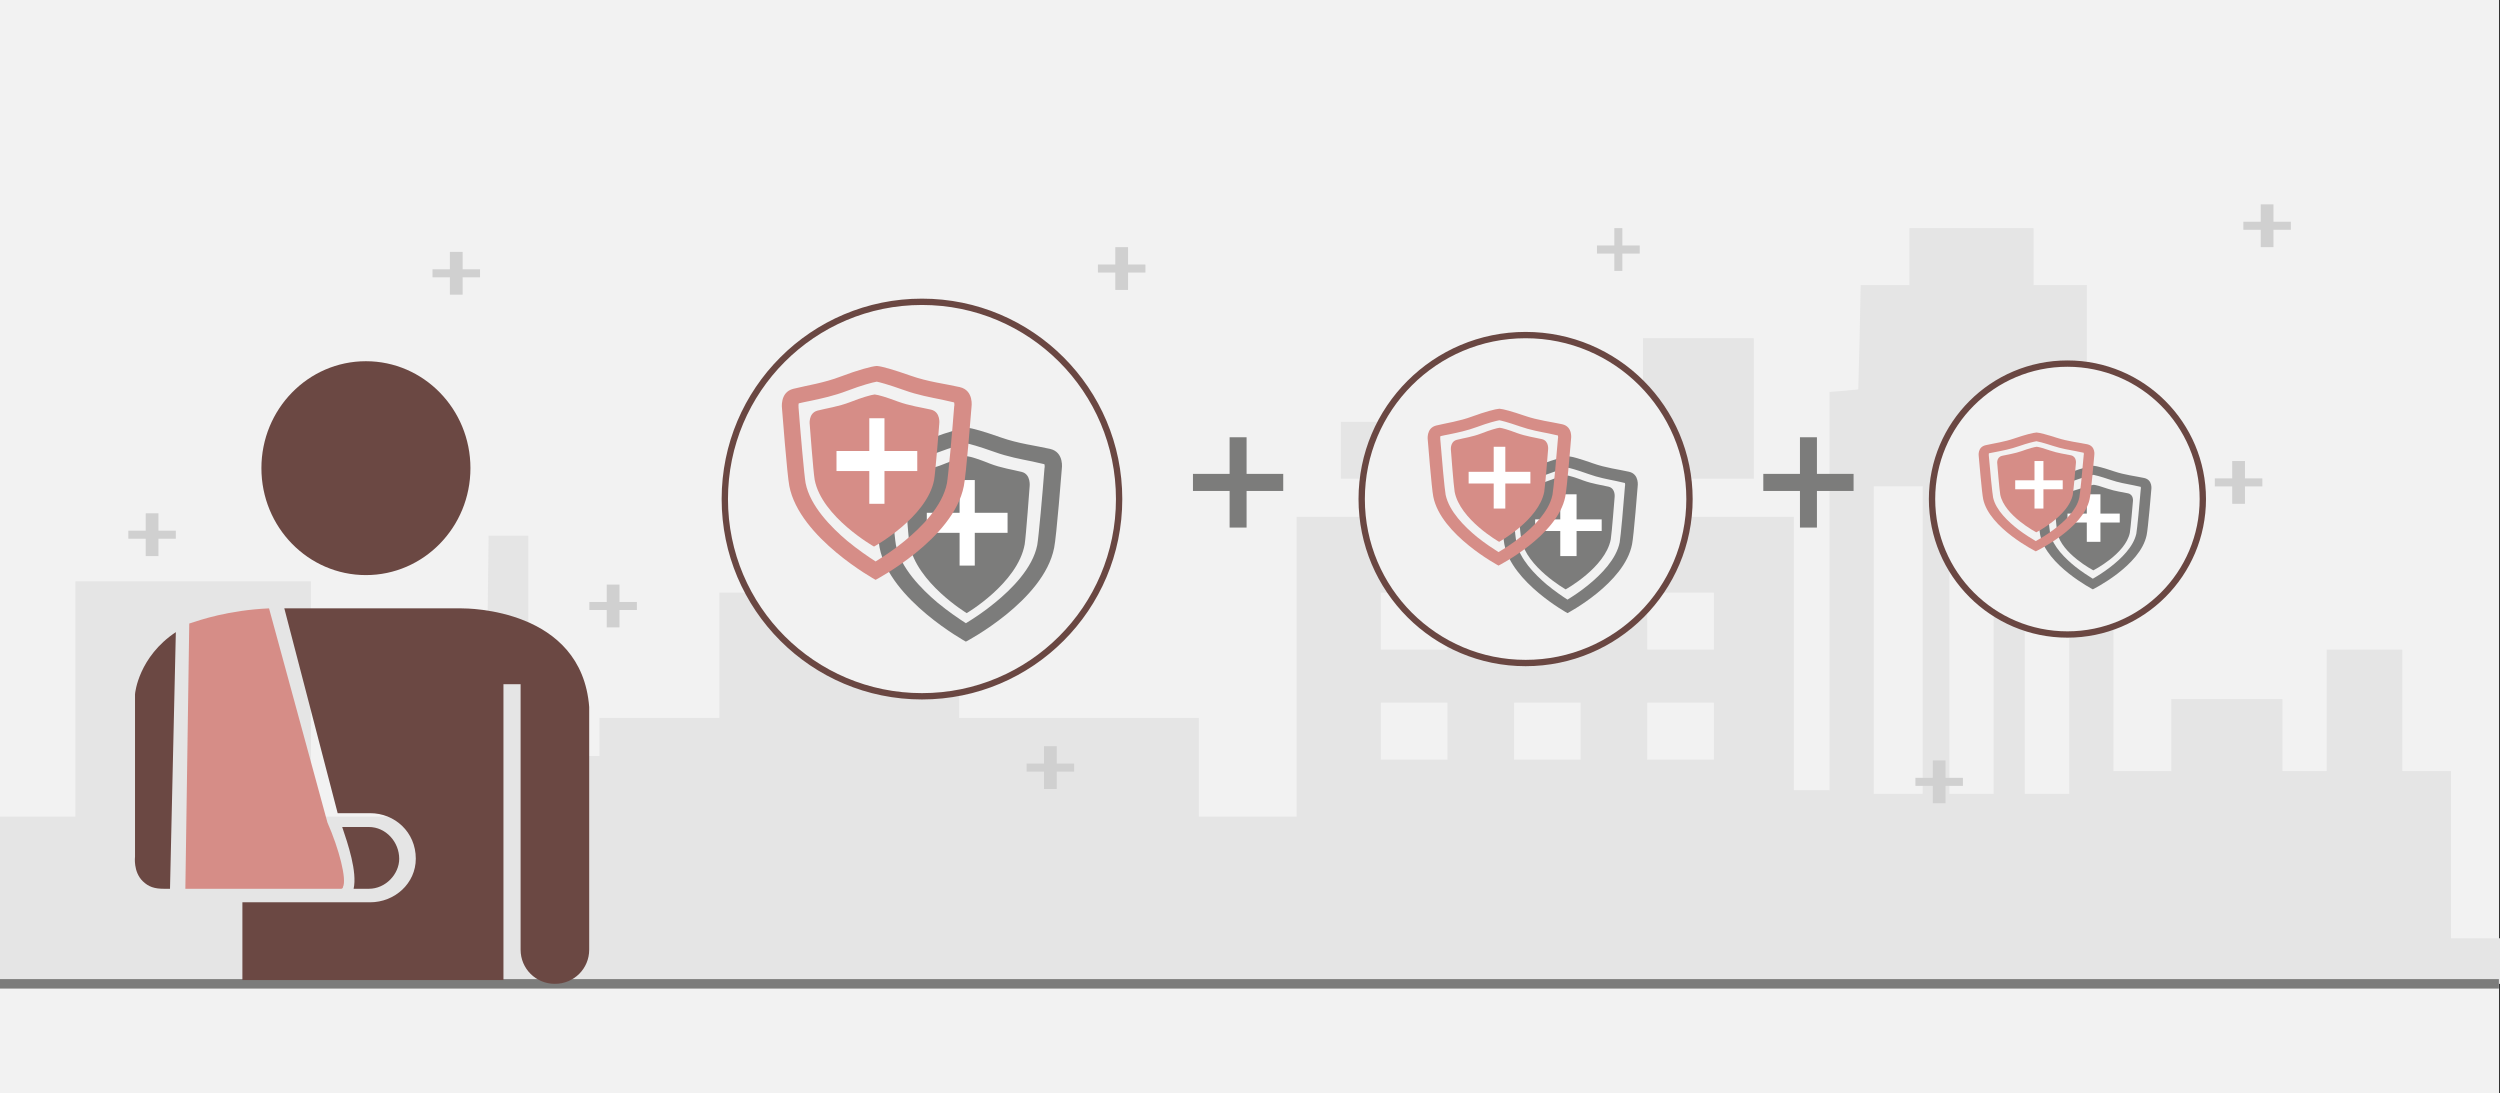 <svg width="526" height="230" xmlns="http://www.w3.org/2000/svg" xmlns:xlink="http://www.w3.org/1999/xlink" overflow="hidden"><rect width="100%" height="100%" fill="#333333" stroke="none"/><defs><clipPath id="clip0"><path d="M0 0 526 0 526 230 0 230Z" fill-rule="evenodd" clip-rule="evenodd"/></clipPath></defs><g clip-path="url(#clip0)"><rect x="0" y="0" width="525.239" height="230" fill="#FFFFFF" transform="scale(1.001 1)"/><rect x="0" y="0" width="525.239" height="230" fill="#F2F2F2" transform="scale(1.001 1)"/><path d="M0 141.408 0 123.816 7.952 123.816 15.848 123.816 15.848 99.081 15.848 74.299 40.599 74.299 65.35 74.299 65.35 99.081 65.35 123.816 75.15 123.816 84.95 123.816 84.95 117.488 84.95 111.113 93.574 110.873 102.197 110.634 102.421 87.673 102.701 64.712 106.901 64.712 111.045 64.712 111.045 87.865 111.045 111.065 118.549 111.065 125.997 111.065 125.997 107.039 125.997 103.06 138.596 103.06 151.196 103.06 151.196 89.878 151.196 76.696 159.148 76.696 167.044 76.696 167.044 55.94 167.044 35.136 171.244 35.136 175.444 35.136 175.444 55.94 175.444 76.696 188.547 76.696 201.595 76.696 201.595 89.878 201.595 103.06 226.794 103.06 251.994 103.06 251.994 113.462 251.994 123.816 262.241 123.816 272.545 123.816 272.545 92.275 272.545 60.733 324.792 60.733 377.038 60.733 377.038 89.494 377.038 118.255 380.79 118.255 384.542 118.255 384.542 76.36 384.542 34.465 387.566 34.225 390.59 33.938 390.87 22.961 391.094 11.984 396.19 11.984 401.342 11.984 401.342 5.992 401.342 0 414.389 0 427.437 0 427.437 5.992 427.437 11.984 433.037 11.984 438.637 11.984 438.637 23.152 438.637 34.369 441.437 34.369 444.237 34.369 444.237 74.299 444.237 114.229 450.34 114.229 456.388 114.229 456.388 106.655 456.388 99.081 468.036 99.081 479.74 99.081 479.74 106.655 479.74 114.229 484.388 114.229 489.035 114.229 489.035 101.478 489.035 88.68 496.987 88.68 504.939 88.68 504.939 101.478 504.939 114.229 510.035 114.229 515.187 114.229 515.187 131.821 515.187 149.413 521.739 149.413 528.234 149.413 528.234 154.207 528.234 159 264.145 159 0 159 0 141.408ZM404.142 86.666 404.142 54.31 398.99 54.31 393.838 54.31 393.838 86.666 393.838 119.022 398.99 119.022 404.142 119.022 404.142 86.666ZM419.037 86.666 419.037 54.31 414.389 54.31 409.741 54.31 409.741 86.666 409.741 119.022 414.389 119.022 419.037 119.022 419.037 86.666ZM434.941 86.666 434.941 54.31 430.237 54.31 425.589 54.31 425.589 86.666 425.589 119.022 430.237 119.022 434.941 119.022 434.941 86.666ZM304.24 105.84 304.24 99.848 297.24 99.848 290.241 99.848 290.241 105.84 290.241 111.832 297.24 111.832 304.24 111.832 304.24 105.84ZM332.239 105.84 332.239 99.848 325.24 99.848 318.24 99.848 318.24 105.84 318.24 111.832 325.24 111.832 332.239 111.832 332.239 105.84ZM360.239 105.84 360.239 99.848 353.239 99.848 346.239 99.848 346.239 105.84 346.239 111.832 353.239 111.832 360.239 111.832 360.239 105.84ZM304.24 82.688 304.24 76.696 297.24 76.696 290.241 76.696 290.241 82.688 290.241 88.68 297.24 88.68 304.24 88.68 304.24 82.688ZM332.239 82.688 332.239 76.696 325.24 76.696 318.24 76.696 318.24 82.688 318.24 88.68 325.24 88.68 332.239 88.68 332.239 82.688ZM360.239 82.688 360.239 76.696 353.239 76.696 346.239 76.696 346.239 82.688 346.239 88.68 353.239 88.68 360.239 88.68 360.239 82.688ZM281.841 46.736 281.841 40.745 309.392 40.745 336.943 40.745 336.943 46.736 336.943 52.728 309.392 52.728 281.841 52.728 281.841 46.736ZM345.343 37.964 345.343 23.152 356.991 23.152 368.639 23.152 368.639 37.964 368.639 52.728 356.991 52.728 345.343 52.728 345.343 37.964Z" fill="#E5E5E5" fill-rule="evenodd" transform="matrix(1.001 0 -0 1 0 48)"/><path d="M0 0 525.239 0" stroke="#7C7C7B" stroke-width="1.997" stroke-miterlimit="8" fill="none" fill-rule="evenodd" transform="matrix(1.001 0 -0 1 0 207)"/><path d="M0 41.5C-1.05517e-14 18.58 18.553 0 41.44 0 64.327-1.0567e-14 82.88 18.58 82.88 41.5 82.88 64.42 64.327 83 41.44 83 18.553 83-1.58276e-14 64.42 0 41.5Z" stroke="#6A4742" stroke-width="1.331" stroke-miterlimit="8" fill="#F2F2F2" fill-rule="evenodd" transform="matrix(1.001 0 -0 1 152.5 63.5)"/><path d="M13.54 0C13.5 0 13.5 0 13.5 0 13.5 0 13.5 0 13.5 0 12.784 0.082 10.912 0.659 8.562 1.648 6.173 2.637 3.863 2.966 1.912 3.502 0 4.079 0.358 6.592 0.358 6.592 0.358 6.592 1.075 16.809 1.354 18.498 2.788 26.573 13.381 33 13.381 33 13.381 33 13.381 33 13.381 33 13.381 33 24.094 26.697 25.567 18.539 25.846 16.809 26.602 6.427 26.602 6.427 26.602 6.427 26.961 3.831 24.97 3.296 22.979 2.801 20.629 2.472 18.2 1.524 15.85 0.577 14.257 0.082 13.54 0 13.54 0 13.54 0 13.54 0Z" fill="#7C7C7B" fill-rule="evenodd" transform="matrix(1.001 0 -0 1 190 96)"/><path d="M20.45 0C20.408 0 20.408 0 20.408 0 20.408 0 20.408 0 20.408 0 19.334 0.082 16.484 0.856 12.931 2.201 9.337 3.587 5.825 4.076 2.892 4.81 0 5.543 0.537 9.008 0.537 9.008 0.537 9.008 1.611 22.948 2.066 25.231 4.173 36.196 20.202 45 20.202 45 20.202 45 20.202 45 20.202 45 20.202 45 36.562 36.44 38.751 25.272 39.247 22.948 40.362 8.682 40.362 8.682 40.362 8.682 40.941 5.136 37.883 4.443 34.826 3.75 31.232 3.342 27.555 2.038 23.961 0.774 21.565 0.082 20.491 0 20.491 0 20.491 0 20.491 0L20.45 0ZM26.233 5.095C29.043 6.114 31.769 6.603 34.165 7.092 34.165 7.092 36.314 7.582 36.685 7.663 36.685 7.663 36.768 7.663 36.768 8.274 36.768 8.356 36.727 8.356 36.727 8.478 36.314 13.899 35.487 23.111 35.198 24.701 34.248 29.511 29.828 33.954 26.316 36.807 24.003 38.723 21.73 40.19 20.202 41.128 18.756 40.19 16.525 38.682 14.253 36.807 10.783 33.872 6.445 29.429 5.495 24.66 5.205 23.111 4.42 14.062 4.007 8.723 4.007 8.641 4.007 8.641 4.007 8.519 3.966 8.315 4.007 8.071 4.049 7.867 4.792 7.704 5.619 7.5 6.527 7.337 8.841 6.848 11.485 6.277 14.253 5.217 17.351 4.035 19.541 3.465 20.45 3.302 21.028 3.424 22.557 3.791 26.233 5.095Z" fill="#7C7C7B" fill-rule="evenodd" transform="matrix(1.001 0 -0 1 183 90)"/><path d="M0 6.892 6.892 6.892 6.892 0 10.083 0 10.083 6.892 16.975 6.892 16.975 11.108 10.083 11.108 10.083 18 6.892 18 6.892 11.108 0 11.108Z" fill="#FFFFFF" fill-rule="evenodd" transform="matrix(1.001 0 -0 1 195 101)"/><path d="M14.042 0C14 0 14 0 14 0 14 0 14 0 14 0 13.257 0.08 11.316 0.639 8.879 1.598 6.401 2.557 4.006 2.876 1.982 3.396 0 3.955 0.372 6.392 0.372 6.392 0.372 6.392 1.115 16.3 1.404 17.938 2.891 25.768 13.877 32 13.877 32 13.877 32 13.877 32 13.877 32 13.877 32 24.986 25.888 26.514 17.977 26.803 16.3 27.588 6.232 27.588 6.232 27.588 6.232 27.959 3.715 25.895 3.196 23.83 2.717 21.393 2.397 18.874 1.478 16.437 0.559 14.785 0.08 14.042 0 14.042 0 14.042 0 14.042 0Z" fill="#D68D87" fill-rule="evenodd" transform="matrix(1.001 0 -0 1 170 83)"/><path d="M20.45 0C20.408 0 20.408 0 20.408 0 20.408 0 20.408 0 20.408 0 19.334 0.082 16.484 0.856 12.931 2.201 9.337 3.587 5.825 4.076 2.892 4.81 0 5.543 0.537 9.008 0.537 9.008 0.537 9.008 1.611 22.948 2.066 25.231 4.173 36.196 20.202 45 20.202 45 20.202 45 20.202 45 20.202 45 20.202 45 36.562 36.44 38.751 25.272 39.247 22.948 40.362 8.682 40.362 8.682 40.362 8.682 40.941 5.136 37.883 4.443 34.826 3.75 31.232 3.342 27.555 2.038 23.961 0.774 21.565 0.082 20.491 0 20.491 0 20.491 0 20.491 0L20.45 0ZM26.233 5.095C29.043 6.114 31.769 6.603 34.165 7.092 34.165 7.092 36.314 7.582 36.685 7.663 36.685 7.663 36.768 7.663 36.768 8.274 36.768 8.356 36.727 8.356 36.727 8.478 36.314 13.899 35.487 23.111 35.198 24.701 34.248 29.511 29.828 33.954 26.316 36.807 24.003 38.723 21.73 40.19 20.202 41.128 18.756 40.19 16.525 38.682 14.253 36.807 10.783 33.872 6.445 29.429 5.495 24.66 5.205 23.111 4.42 14.062 4.007 8.723 4.007 8.641 4.007 8.641 4.007 8.519 3.966 8.315 4.007 8.071 4.049 7.867 4.792 7.704 5.619 7.5 6.527 7.337 8.841 6.848 11.485 6.277 14.253 5.217 17.351 4.035 19.541 3.465 20.45 3.302 21.028 3.424 22.557 3.791 26.233 5.095Z" fill="#D68D87" fill-rule="evenodd" transform="matrix(1.001 0 -0 1 164 77)"/><path d="M0 6.892 6.892 6.892 6.892 0 10.083 0 10.083 6.892 16.975 6.892 16.975 11.108 10.083 11.108 10.083 18 6.892 18 6.892 11.108 0 11.108Z" fill="#FFFFFF" fill-rule="evenodd" transform="matrix(1.001 0 -0 1 176 88)"/><path d="M0 7.703 7.703 7.703 7.703 0 11.27 0 11.27 7.703 18.973 7.703 18.973 11.297 11.27 11.297 11.27 19 7.703 19 7.703 11.297 0 11.297Z" fill="#7C7C7B" fill-rule="evenodd" transform="matrix(1.001 0 -0 1 251 92)"/><path d="M0 34.5C-8.77191e-15 15.446 15.424 0 34.45 0 53.476-8.78461e-15 68.9 15.446 68.9 34.5 68.9 53.554 53.476 69 34.45 69 15.424 69-1.31579e-14 53.554 0 34.5Z" stroke="#6A4742" stroke-width="1.331" stroke-miterlimit="8" fill="#F2F2F2" fill-rule="evenodd" transform="matrix(1.001 0 -0 1 286.5 70.5)"/><path d="M10.531 0C10.5 0 10.5 0 10.5 0 10.5 0 10.5 0 10.5 0 9.943 0.06 8.487 0.479 6.659 1.199 4.801 1.918 3.005 2.157 1.487 2.547 0 2.966 0.279 4.794 0.279 4.794 0.279 4.794 0.836 12.225 1.053 13.453 2.168 19.326 10.407 24 10.407 24 10.407 24 10.407 24 10.407 24 10.407 24 18.739 19.416 19.886 13.483 20.102 12.225 20.691 4.674 20.691 4.674 20.691 4.674 20.97 2.787 19.421 2.397 17.872 2.037 16.045 1.798 14.155 1.109 12.328 0.419 11.089 0.06 10.531 0 10.531 0 10.531 0 10.531 0Z" fill="#7C7C7B" fill-rule="evenodd" transform="matrix(1.001 0 -0 1 319 100)"/><path d="M14.963 0C14.933 0 14.933 0 14.933 0 14.933 0 14.933 0 14.933 0 14.147 0.06 12.061 0.628 9.462 1.614 6.832 2.63 4.262 2.989 2.116 3.527 0 4.065 0.393 6.606 0.393 6.606 0.393 6.606 1.179 16.829 1.511 18.503 3.053 26.544 14.782 33 14.782 33 14.782 33 14.782 33 14.782 33 14.782 33 26.752 26.723 28.355 18.533 28.717 16.829 29.533 6.367 29.533 6.367 29.533 6.367 29.957 3.766 27.72 3.258 25.483 2.75 22.853 2.451 20.163 1.495 17.533 0.568 15.779 0.06 14.993 0 14.993 0 14.993 0 14.993 0L14.963 0ZM19.195 3.736C21.251 4.484 23.246 4.842 24.999 5.201 24.999 5.201 26.571 5.56 26.843 5.62 26.843 5.62 26.904 5.62 26.904 6.068 26.904 6.128 26.873 6.128 26.873 6.217 26.571 10.193 25.966 16.948 25.755 18.114 25.059 21.641 21.825 24.899 19.256 26.992 17.563 28.397 15.9 29.473 14.782 30.16 13.724 29.473 12.091 28.367 10.429 26.992 7.89 24.84 4.716 21.582 4.02 18.084 3.809 16.948 3.234 10.312 2.932 6.397 2.932 6.337 2.932 6.337 2.932 6.247 2.902 6.098 2.932 5.918 2.962 5.769 3.507 5.649 4.111 5.5 4.776 5.38 6.469 5.022 8.404 4.603 10.429 3.826 12.696 2.959 14.298 2.541 14.963 2.421 15.386 2.511 16.505 2.78 19.195 3.736Z" fill="#7C7C7B" fill-rule="evenodd" transform="matrix(1.001 0 -0 1 315 96)"/><path d="M0 5.278 5.278 5.278 5.278 0 8.702 0 8.702 5.278 13.98 5.278 13.98 7.722 8.702 7.722 8.702 13 5.278 13 5.278 7.722 0 7.722Z" fill="#FFFFFF" fill-rule="evenodd" transform="matrix(1.001 0 -0 1 323 104)"/><path d="M10.531 0C10.5 0 10.5 0 10.5 0 10.5 0 10.5 0 10.5 0 9.943 0.06 8.487 0.479 6.659 1.199 4.801 1.918 3.005 2.157 1.487 2.547 0 2.966 0.279 4.794 0.279 4.794 0.279 4.794 0.836 12.225 1.053 13.453 2.168 19.326 10.407 24 10.407 24 10.407 24 10.407 24 10.407 24 10.407 24 18.739 19.416 19.886 13.483 20.102 12.225 20.691 4.674 20.691 4.674 20.691 4.674 20.97 2.787 19.421 2.397 17.872 2.037 16.045 1.798 14.155 1.109 12.328 0.419 11.089 0.06 10.531 0 10.531 0 10.531 0 10.531 0Z" fill="#D68D87" fill-rule="evenodd" transform="matrix(1.001 0 -0 1 305 90)"/><path d="M15.462 0C15.431 0 15.431 0 15.431 0 15.431 0 15.431 0 15.431 0 14.619 0.06 12.463 0.628 9.777 1.614 7.059 2.63 4.404 2.989 2.187 3.527 0 4.065 0.406 6.606 0.406 6.606 0.406 6.606 1.218 16.829 1.562 18.503 3.155 26.544 15.274 33 15.274 33 15.274 33 15.274 33 15.274 33 15.274 33 27.644 26.723 29.3 18.533 29.674 16.829 30.518 6.367 30.518 6.367 30.518 6.367 30.955 3.766 28.644 3.258 26.332 2.75 23.615 2.451 20.835 1.495 18.117 0.568 16.305 0.06 15.493 0 15.493 0 15.493 0 15.493 0L15.462 0ZM19.835 3.736C21.959 4.484 24.021 4.842 25.832 5.201 25.832 5.201 27.457 5.56 27.738 5.62 27.738 5.62 27.8 5.62 27.8 6.068 27.8 6.128 27.769 6.128 27.769 6.217 27.457 10.193 26.832 16.948 26.613 18.114 25.895 21.641 22.553 24.899 19.898 26.992 18.148 28.397 16.43 29.473 15.274 30.16 14.181 29.473 12.495 28.367 10.777 26.992 8.153 24.84 4.873 21.582 4.154 18.084 3.936 16.948 3.342 10.312 3.03 6.397 3.03 6.337 3.03 6.337 3.03 6.247 2.999 6.098 3.03 5.918 3.061 5.769 3.623 5.649 4.248 5.5 4.935 5.38 6.685 5.022 8.684 4.603 10.777 3.826 13.119 2.959 14.775 2.541 15.462 2.421 15.899 2.511 17.055 2.78 19.835 3.736Z" fill="#D68D87" fill-rule="evenodd" transform="matrix(1.001 0 -0 1 300 86)"/><path d="M0 5.27 5.27 5.27 5.27 0 7.711 0 7.711 5.27 12.981 5.27 12.981 7.73 7.711 7.73 7.711 13 5.27 13 5.27 7.73 0 7.73Z" fill="#FFFFFF" fill-rule="evenodd" transform="matrix(1.001 0 -0 1 309 94)"/><path d="M0 7.703 7.703 7.703 7.703 0 11.27 0 11.27 7.703 18.973 7.703 18.973 11.297 11.27 11.297 11.27 19 7.703 19 7.703 11.297 0 11.297Z" fill="#7C7C7B" fill-rule="evenodd" transform="matrix(1.001 0 -0 1 371 92)"/><path d="M0 28.5C-7.24636e-15 12.76 12.741 0 28.459 0 44.176-7.25685e-15 56.917 12.76 56.917 28.5 56.917 44.24 44.176 57 28.459 57 12.741 57-1.08695e-14 44.24 0 28.5Z" stroke="#6A4742" stroke-width="1.331" stroke-miterlimit="8" fill="#F2F2F2" fill-rule="evenodd" transform="matrix(1.001 0 -0 1 406.5 76.5)"/><path d="M8.525 0C8.5 0 8.5 0 8.5 0 8.5 0 8.5 0 8.5 0 8.049 0.045 6.87 0.36 5.391 0.899 3.887 1.438 2.432 1.618 1.204 1.91 0 2.225 0.226 3.596 0.226 3.596 0.226 3.596 0.677 9.169 0.853 10.09 1.755 14.494 8.425 18 8.425 18 8.425 18 8.425 18 8.425 18 8.425 18 15.17 14.562 16.098 10.112 16.273 9.169 16.75 3.506 16.75 3.506 16.75 3.506 16.975 2.09 15.722 1.798 14.468 1.528 12.989 1.348 11.459 0.831 9.98 0.315 8.977 0.045 8.525 0 8.525 0 8.525 0 8.525 0Z" fill="#7C7C7B" fill-rule="evenodd" transform="matrix(1.001 0 -0 1 432 102)"/><path d="M12.469 0C12.444 0 12.444 0 12.444 0 12.444 0 12.444 0 12.444 0 11.789 0.047 10.051 0.495 7.885 1.272 5.693 2.072 3.552 2.355 1.763 2.779 0 3.203 0.327 5.205 0.327 5.205 0.327 5.205 0.982 13.259 1.26 14.578 2.544 20.913 12.318 26 12.318 26 12.318 26 12.318 26 12.318 26 12.318 26 22.294 21.054 23.629 14.601 23.931 13.259 24.611 5.016 24.611 5.016 24.611 5.016 24.964 2.967 23.1 2.567 21.236 2.167 19.044 1.931 16.802 1.178 14.611 0.447 13.149 0.047 12.495 0 12.495 0 12.495 0 12.495 0L12.469 0ZM15.996 2.944C17.709 3.533 19.372 3.815 20.833 4.098 20.833 4.098 22.142 4.38 22.369 4.428 22.369 4.428 22.42 4.428 22.42 4.781 22.42 4.828 22.394 4.828 22.394 4.899 22.142 8.031 21.639 13.353 21.462 14.272 20.883 17.051 18.188 19.618 16.046 21.266 14.636 22.373 13.25 23.221 12.318 23.763 11.437 23.221 10.076 22.35 8.691 21.266 6.575 19.571 3.93 17.004 3.35 14.248 3.174 13.353 2.695 8.125 2.443 5.04 2.443 4.993 2.443 4.993 2.443 4.922 2.418 4.804 2.443 4.663 2.469 4.545 2.922 4.451 3.426 4.333 3.98 4.239 5.391 3.957 7.003 3.627 8.691 3.014 10.58 2.332 11.915 2.002 12.469 1.908 12.822 1.978 13.754 2.19 15.996 2.944Z" fill="#7C7C7B" fill-rule="evenodd" transform="matrix(1.001 0 -0 1 428 98)"/><path d="M0 4.06 4.06 4.06 4.06 0 6.924 0 6.924 4.06 10.984 4.06 10.984 5.94 6.924 5.94 6.924 10 4.06 10 4.06 5.94 0 5.94Z" fill="#FFFFFF" fill-rule="evenodd" transform="matrix(1.001 0 -0 1 435 104)"/><path d="M8.525 0C8.5 0 8.5 0 8.5 0 8.5 0 8.5 0 8.5 0 8.049 0.045 6.87 0.36 5.391 0.899 3.887 1.438 2.432 1.618 1.204 1.91 0 2.225 0.226 3.595 0.226 3.595 0.226 3.595 0.677 9.169 0.853 10.09 1.755 14.494 8.425 18 8.425 18 8.425 18 8.425 18 8.425 18 8.425 18 15.17 14.562 16.098 10.112 16.273 9.169 16.75 3.506 16.75 3.506 16.75 3.506 16.975 2.09 15.722 1.798 14.468 1.528 12.989 1.348 11.459 0.831 9.98 0.315 8.977 0.045 8.525 0 8.525 0 8.525 0 8.525 0Z" fill="#D68D87" fill-rule="evenodd" transform="matrix(1.001 0 -0 1 420 94)"/><path d="M12.469 0C12.444 0 12.444 0 12.444 0 12.444 0 12.444 0 12.444 0 11.789 0.045 10.051 0.476 7.885 1.223 5.693 1.993 3.552 2.264 1.763 2.672 0 3.08 0.327 5.005 0.327 5.005 0.327 5.005 0.982 12.749 1.26 14.017 2.544 20.109 12.318 25 12.318 25 12.318 25 12.318 25 12.318 25 12.318 25 22.294 20.245 23.629 14.04 23.931 12.749 24.611 4.823 24.611 4.823 24.611 4.823 24.964 2.853 23.1 2.468 21.236 2.083 19.044 1.857 16.802 1.132 14.611 0.43 13.149 0.045 12.495 0 12.495 0 12.495 0 12.495 0L12.469 0ZM15.996 2.831C17.709 3.397 19.372 3.668 20.833 3.94 20.833 3.94 22.142 4.212 22.369 4.257 22.369 4.257 22.42 4.257 22.42 4.597 22.42 4.642 22.394 4.642 22.394 4.71 22.142 7.722 21.639 12.84 21.462 13.723 20.883 16.395 18.188 18.863 16.046 20.448 14.636 21.513 13.25 22.328 12.318 22.849 11.437 22.328 10.076 21.49 8.691 20.448 6.575 18.818 3.93 16.35 3.35 13.7 3.174 12.84 2.695 7.812 2.443 4.846 2.443 4.801 2.443 4.801 2.443 4.733 2.418 4.62 2.443 4.484 2.469 4.37 2.922 4.28 3.426 4.167 3.98 4.076 5.391 3.804 7.003 3.487 8.691 2.899 10.58 2.242 11.915 1.925 12.469 1.834 12.822 1.902 13.754 2.106 15.996 2.831Z" fill="#D68D87" fill-rule="evenodd" transform="matrix(1.001 0 -0 1 416 91)"/><path d="M0 4.054 4.054 4.054 4.054 0 5.931 0 5.931 4.054 9.986 4.054 9.986 5.946 5.931 5.946 5.931 10 4.054 10 4.054 5.946 0 5.946Z" fill="#FFFFFF" fill-rule="evenodd" transform="matrix(1.001 0 -0 1 424 97)"/><path d="M0 3.654 3.654 3.654 3.654 0 6.332 0 6.332 3.654 9.986 3.654 9.986 5.346 6.332 5.346 6.332 9 3.654 9 3.654 5.346 0 5.346Z" fill="#D0D0D0" fill-rule="evenodd" transform="matrix(1.001 0 -0 1 472 43)"/><path d="M0 3.654 3.654 3.654 3.654 0 6.332 0 6.332 3.654 9.986 3.654 9.986 5.346 6.332 5.346 6.332 9 3.654 9 3.654 5.346 0 5.346Z" fill="#D0D0D0" fill-rule="evenodd" transform="matrix(1.001 0 -0 1 466 97)"/><path d="M0 3.654 3.654 3.654 3.654 0 6.332 0 6.332 3.654 9.986 3.654 9.986 5.346 6.332 5.346 6.332 9 3.654 9 3.654 5.346 0 5.346Z" fill="#D0D0D0" fill-rule="evenodd" transform="matrix(1.001 0 -0 1 403 160)"/><path d="M0 3.649 3.649 3.649 3.649 0 5.338 0 5.338 3.649 8.987 3.649 8.987 5.351 5.338 5.351 5.338 9 3.649 9 3.649 5.351 0 5.351Z" fill="#D0D0D0" fill-rule="evenodd" transform="matrix(1.001 0 -0 1 336 48)"/><path d="M0 3.654 3.654 3.654 3.654 0 6.332 0 6.332 3.654 9.986 3.654 9.986 5.346 6.332 5.346 6.332 9 3.654 9 3.654 5.346 0 5.346Z" fill="#D0D0D0" fill-rule="evenodd" transform="matrix(1.001 0 -0 1 231 52)"/><path d="M0 3.654 3.654 3.654 3.654 0 6.332 0 6.332 3.654 9.986 3.654 9.986 5.346 6.332 5.346 6.332 9 3.654 9 3.654 5.346 0 5.346Z" fill="#D0D0D0" fill-rule="evenodd" transform="matrix(1.001 0 -0 1 216 157)"/><path d="M0 3.654 3.654 3.654 3.654 0 6.332 0 6.332 3.654 9.986 3.654 9.986 5.346 6.332 5.346 6.332 9 3.654 9 3.654 5.346 0 5.346Z" fill="#D0D0D0" fill-rule="evenodd" transform="matrix(1.001 0 -0 1 91 53)"/><path d="M0 3.654 3.654 3.654 3.654 0 6.332 0 6.332 3.654 9.986 3.654 9.986 5.346 6.332 5.346 6.332 9 3.654 9 3.654 5.346 0 5.346Z" fill="#D0D0D0" fill-rule="evenodd" transform="matrix(1.001 0 -0 1 124 123)"/><path d="M0 3.654 3.654 3.654 3.654 0 6.332 0 6.332 3.654 9.986 3.654 9.986 5.346 6.332 5.346 6.332 9 3.654 9 3.654 5.346 0 5.346Z" fill="#D0D0D0" fill-rule="evenodd" transform="matrix(1.001 0 -0 1 27 108)"/><path d="M0 22.5C-5.59368e-15 10.074 9.835 0 21.968 0 34.101-5.7291e-15 43.936 10.074 43.936 22.5 43.936 34.926 34.101 45 21.968 45 9.835 45-8.39052e-15 34.926 0 22.5Z" fill="#6B4843" fill-rule="evenodd" transform="matrix(1.001 0 -0 1 55 76)"/><path d="M7.761 54C6.536 54 6.536 54 6.536 54 4.493 54 3.268 53.603 2.042 52.412 0 50.426 0.408 47.25 0.408 47.25 0.408 13.103 0.408 13.103 0.408 13.103 0.408 12.706 1.226 5.162 8.987 0 7.761 54 7.761 54 7.761 54 7.761 54 7.761 54 7.761 54Z" fill="#6B4843" fill-rule="evenodd" transform="matrix(1.001 0 -0 1 28 133)"/><path d="M0 59C0.818 3.189 0.818 3.189 0.818 3.189 3.272 2.392 8.999 0.399 17.589 0 29.86 45.047 29.86 45.047 29.86 45.047 32.315 50.628 33.951 57.007 33.133 58.601 33.133 59 32.724 59 32.724 59 0 59 0 59 0 59 0 59 0 59 0 59 0 59 0 59 0 59Z" fill="#D68D87" fill-rule="evenodd" transform="matrix(1.001 0 -0 1 39 128)"/><path d="M72.894 71.818C72.894 75.808 69.69 79 65.685 79 61.68 79 58.476 75.808 58.476 71.818 58.476 70.222 58.476 70.222 58.476 70.222 58.476 15.96 58.476 15.96 58.476 15.96 54.871 15.96 54.871 15.96 54.871 15.96 54.871 78.202 54.871 78.202 54.871 78.202 0 78.202 0 78.202 0 78.202 0 61.843 0 61.843 0 61.843 20.426 61.843 20.426 61.843 20.426 61.843 26.835 61.843 26.835 61.843 26.835 61.843 32.041 61.843 36.447 57.854 36.447 52.667 36.447 47.081 32.041 43.091 26.835 43.091 20.026 43.091 20.026 43.091 20.026 43.091 8.811 0 8.811 0 8.811 0 46.06 0 46.06 0 46.06 0 47.261 0 71.292 0 72.894 20.747 72.894 71.818 72.894 71.818 72.894 71.818 72.894 71.818 72.894 71.818 72.894 71.818 72.894 71.818 72.894 71.818 72.894 71.818Z" fill="#6B4843" fill-rule="evenodd" transform="matrix(1.001 0 -0 1 51 128)"/><path d="M0 0C5.592 0 5.592 0 5.592 0 9.187 0 11.983 3.151 11.983 6.697 11.983 9.848 9.187 13 5.592 13 2.397 13 2.397 13 2.397 13 3.195 9.455 1.198 3.545 0 0Z" fill="#6B4843" fill-rule="evenodd" transform="matrix(1.001 0 -0 1 72 174)"/></g></svg>